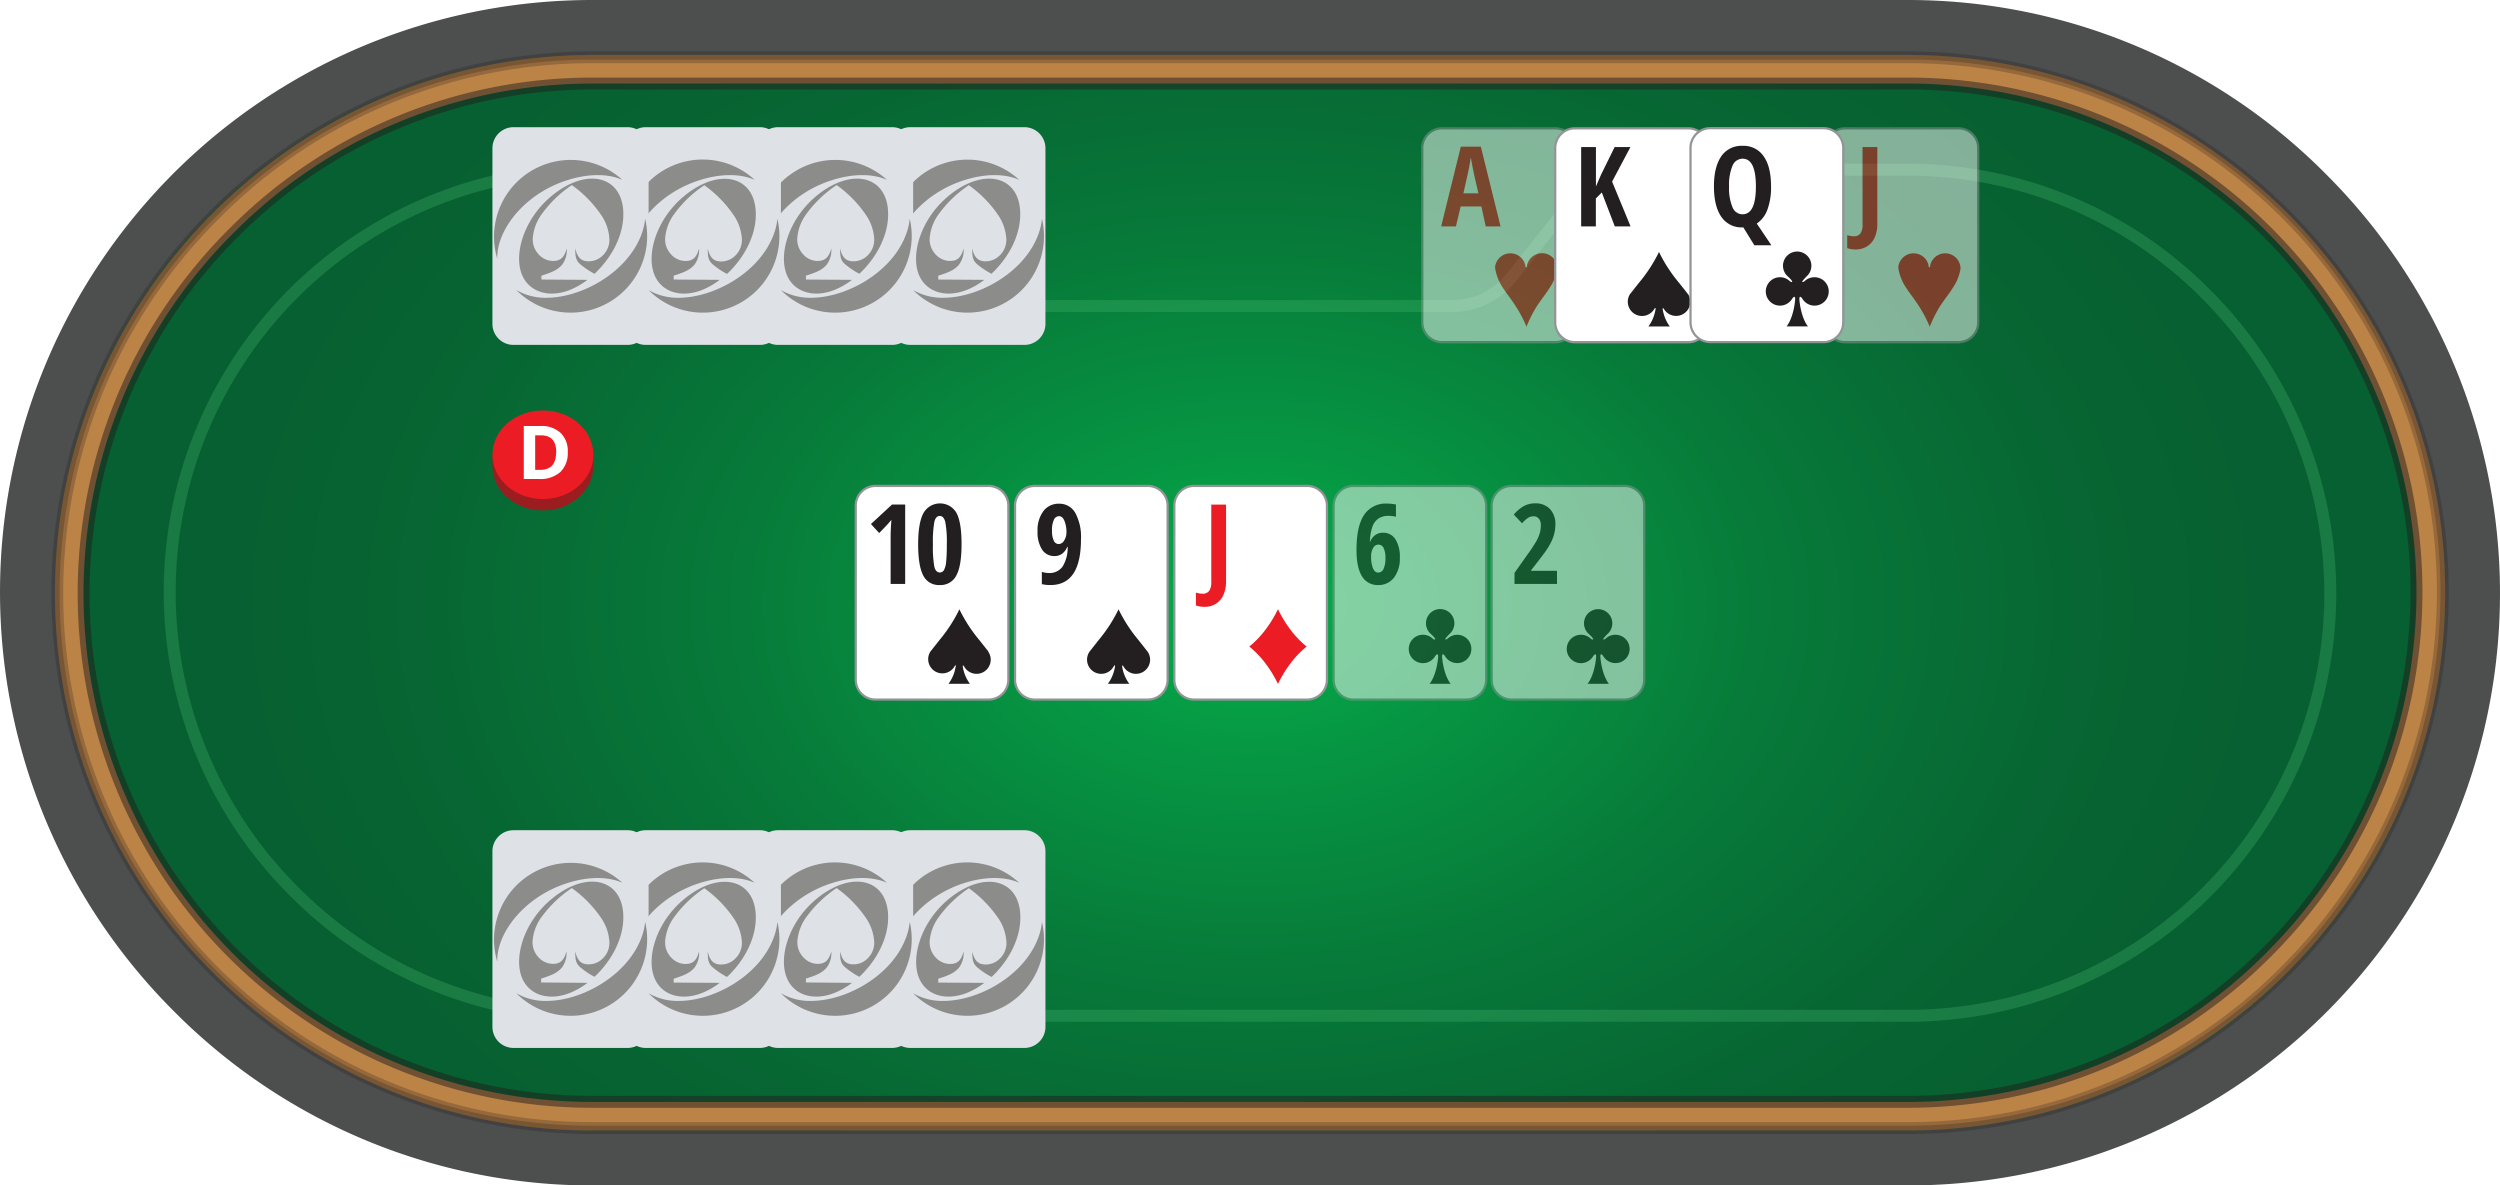 <svg xmlns="http://www.w3.org/2000/svg" xmlns:xlink="http://www.w3.org/1999/xlink" viewBox="0 0 651.42 308.89"><defs/><defs><radialGradient id="radial-gradient" cx="325.71" cy="2939.49" r="263.76" gradientTransform="matrix(1 0 0 .7 0 -1899.98)" gradientUnits="userSpaceOnUse"><stop offset="0" stop-color="#06ae4b"/><stop offset=".21" stop-color="#069743"/><stop offset=".53" stop-color="#077939"/><stop offset=".8" stop-color="#076733"/><stop offset="1" stop-color="#076031"/></radialGradient><style>.cls-14,.cls-8{opacity:.5}.cls-8{mix-blend-mode:multiply}.cls-9{fill:#dee1e5}.cls-10{fill:#8c8c8b}.cls-12{fill:#ec1c24}.cls-13{fill:#fff}.cls-15{fill:#929497}.cls-16{fill:#231f20}</style></defs><g style="isolation:isolate"><g id="Layer_2" data-name="Layer 2"><g id="Layer_1-2" data-name="Layer 1"><path fill="#4d4e4e" d="M606.06 45.36A153.35 153.35.0 00497 0H154.45A154.28 154.28.0 0045.36 263.54a153.34 153.34.0 00109.09 45.35H497A154.27 154.27.0 00606.06 45.36zM588 260l-.48.39-.62.5-.63.47-.83.63-1 .7-.2.15-.59.41-.73.51-.13.09-1 .68-1 .67-.22.14-.65.41-.83.52-1.09.73-1.17.68-1.26.72-.68.38-.84.45-1.34.71-1.34.68-.14.07-1.46.71c-1 .49-2.06 1-3.1 1.42s-2.21.95-3.32 1.4l-.91.36-.38.15c-1.21.46-2.43.9-3.65 1.33l-.86.29-2.95.95c-.81.25-1.63.49-2.45.72l-2.08.58-.08.08-2.05.53-.12.12-2 .5-.16.15-2 .46-.2.19-1.92.42-.24.23-1.88.39-.27.25c-.62.12-1.23.25-1.85.36l-.31.28c-.6.12-1.21.23-1.82.33-.1.11-.22.21-.33.31l-1.79.31-.36.33c-.59.1-1.17.2-1.76.28l-.39.36-1.73.26-.42.38-1.7.23c-.14.13-.29.27-.46.4l-1.66.21a5.34 5.34.0 01-.5.43l-1.63.19a4.26 4.26.0 01-.54.44l-1.58.17a3.66 3.66.0 01-.59.46l-1.53.15a3.15 3.15.0 01-.64.49l-1.48.13a3.34 3.34.0 01-.71.5L514 289a3 3 0 01-.82.52c-.43.0-.87.07-1.31.09a2.79 2.79.0 01-.94.55l-1.18.07a3.15 3.15.0 01-1.17.56l-.95.05a1.3 1.3.0 01-.45.26c-2.47.45-5.48.86-8.85 1.25-1.72.18-3.56.36-5.49.53l-4.66.36-4.29.25-4.15.18-4 .12-3.86.08H179.55l-3.86-.08-4-.12-4.14-.18-4.3-.25-4.66-.36c-1.92-.17-3.76-.35-5.49-.53-3.37-.39-6.38-.8-8.85-1.25a1.3 1.3.0 01-.45-.26l-1-.05a3.15 3.15.0 01-1.17-.56l-1.18-.07a2.79 2.79.0 01-.94-.55c-.44.0-.88-.06-1.31-.09a3 3 0 01-.82-.52l-1.41-.11a3.34 3.34.0 01-.71-.5l-1.48-.13a3.15 3.15.0 01-.64-.49l-1.53-.15a3.66 3.66.0 01-.59-.46l-1.58-.17a4.26 4.26.0 01-.54-.44l-1.63-.19a5.34 5.34.0 01-.5-.43l-1.66-.21c-.17-.13-.32-.27-.46-.4l-1.7-.23-.42-.38-1.73-.26-.39-.36c-.59-.08-1.17-.18-1.76-.28l-.36-.33-1.79-.31c-.11-.1-.23-.2-.33-.31-.61-.1-1.22-.21-1.82-.33l-.31-.28c-.62-.11-1.23-.24-1.85-.36l-.27-.25-1.88-.39-.24-.23-1.92-.42-.2-.19-2-.46-.16-.15-2-.5-.12-.12-2-.53-.08-.08-2-.57c-.82-.23-1.64-.47-2.45-.72-1-.3-2-.63-3-.95L93 276c-1.22-.43-2.44-.87-3.65-1.33l-.38-.15-.91-.36a137.26 137.26.0 01-6.42-2.82l-1.46-.71-.14-.07-1.34-.68-1.34-.71-.84-.45-.69-.38-1.25-.72-1.15-.62-1.13-.68-.83-.52-.66-.42-.21-.13-1-.67-1-.68-.13-.09-.73-.51-.58-.41-.2-.14-1-.71-.82-.63-.62-.47-.64-.51-.47-.38-.38-.32-.34-.29a139.31 139.31.0 010-209.94l.34-.3.38-.31.48-.39c.21-.17.41-.34.63-.5l.61-.48.84-.62 1-.71.21-.15.57-.4.74-.52a.57.57.0 00.13-.08l1-.69 1-.66.21-.14.67-.42.82-.51 1.13-.68 1.17-.69 1.25-.71.69-.39.84-.45 1.34-.7 1.33-.69.15-.07 1.46-.71c1-.48 2.06-1 3.1-1.42s2.21-.94 3.32-1.39c.3-.12.6-.25.91-.36l.38-.15c1.21-.47 2.43-.91 3.65-1.33l.86-.29a115.42 115.42.0 015.45-1.67l2.08-.57.08-.08 2-.54a1.36 1.36.0 01.12-.12l2-.49.16-.16 2-.46.2-.18 1.92-.43.24-.22c.62-.13 1.25-.27 1.88-.39l.27-.26 1.85-.36.31-.28c.6-.11 1.21-.23 1.82-.33l.33-.31c.59-.1 1.19-.21 1.79-.3.11-.12.24-.23.36-.34l1.76-.28a4.4 4.4.0 01.39-.35l1.73-.26.42-.38 1.7-.23c.14-.14.29-.27.46-.41l1.66-.21c.15-.14.32-.28.5-.42l1.63-.19a4.28 4.28.0 01.54-.45l1.58-.16a3.69 3.69.0 01.59-.47l1.53-.15a3.55 3.55.0 01.64-.48l1.48-.13a3.35 3.35.0 01.71-.51l1.41-.11a3.23 3.23.0 01.82-.52l1.31-.09a3 3 0 01.94-.54l1.18-.07a3.13 3.13.0 011.17-.57h1a1.72 1.72.0 01.45-.26c2.47-.44 5.47-.85 8.83-1.24a259.06 259.06.0 0110.17-.89l4.28-.25 4.16-.19 4-.12 3.85-.08H471.87l3.86.08 3.95.12 4.17.19 4.27.25a257.9 257.9.0 0110.17.89c3.37.39 6.37.8 8.84 1.24a1.72 1.72.0 01.45.26h.95a3.13 3.13.0 011.17.57l1.18.07a3 3 0 01.94.54l1.31.09a3.23 3.23.0 01.82.52l1.41.11a3.35 3.35.0 01.71.51l1.48.13a3.55 3.55.0 01.64.48l1.53.15a3.69 3.69.0 01.59.47l1.58.16a4.28 4.28.0 01.54.45l1.63.19c.18.14.35.28.5.42l1.66.21c.17.14.32.27.46.41l1.7.23.42.38 1.73.26a4.4 4.4.0 01.39.35l1.76.28c.12.11.25.22.36.34.6.09 1.2.2 1.79.3l.33.31c.61.1 1.22.22 1.82.33l.31.28 1.85.36.27.26c.63.12 1.26.26 1.88.39l.24.22 1.92.43.2.18 2 .46c0 .06.11.11.16.16l2 .49a1.36 1.36.0 01.12.12c.69.17 1.37.35 2.05.54l.08.08 2.08.57a115.42 115.42.0 015.45 1.67l.84.29c1.23.42 2.45.86 3.66 1.33l.38.14.91.37c1.12.45 2.22.91 3.32 1.39s2.07.94 3.1 1.42l1.46.71.14.07 1.34.69 1.34.7.84.45.69.39 1.25.71 1.18.69 1.12.68.83.51.65.42a1.64 1.64.0 01.22.14l1 .66 1 .69.13.09.73.5.59.42.2.14 1 .7.84.63.62.48.63.5.46.38.39.33.34.29a139.3 139.3.0 010 209.93l-.34.3z"/><rect width="622.77" height="280.25" x="14.32" y="14.32" fill="url(#radial-gradient)" rx="140.12"/><path fill="#bc8346" d="M497 14.32H154.45c-77.07.0-140.13 63.06-140.13 140.13s63.06 140.12 140.13 140.12H497c77.07.0 140.13-63 140.13-140.12C637.1 77.38 574 14.32 497 14.32zm93.68 233.81a131.7 131.7.0 01-93.68 39H154.45A132.48 132.48.0 0160.77 60.77a131.7 131.7.0 0193.68-39H497a132.48 132.48.0 0193.68 226.33z"/><path fill="#221f1f" stroke="#221f1f" stroke-miterlimit="10" stroke-width="1.87" d="M497 14.32H154.45c-77.07.0-140.13 63.06-140.13 140.13h0c0 77.07 63.06 140.12 140.13 140.12H497c77.07.0 140.13-63 140.13-140.12h0C637.1 77.38 574 14.32 497 14.32zm98.08 238.21A137.87 137.87.0 01497 293.33H154.45a138.71 138.71.0 01-98.08-237 137.87 137.87.0 0198.08-40.8H497a138.71 138.71.0 0198.08 237z" opacity=".25"/><path fill="none" stroke="#221f1f" stroke-miterlimit="10" stroke-width="3.11" d="M154.45 287.1A132.48 132.48.0 0160.77 60.77a131.7 131.7.0 0193.68-39H497a132.48 132.48.0 0193.68 226.33 131.7 131.7.0 01-93.68 39z" opacity=".5"/><path fill="none" stroke="#46b76e" stroke-miterlimit="10" stroke-width="3.11" d="M574.8 76.62A109.47 109.47.0 00497 44.22h-80.82l-22.42 28.12a19.67 19.67.0 01-15.38 7.41H273a19.67 19.67.0 01-15.38-7.41l-22.38-28.12h-80.79A110.06 110.06.0 0076.62 232.27a109.43 109.43.0 0077.83 32.41H497a110.07 110.07.0 0077.8-188.06z" opacity=".3"/><g><use class="cls-8" transform="translate(220.01 210.04)" xlink:href="#image"/><rect width="40.1" height="56.14" x="232.01" y="216.62" class="cls-9" rx="5.18"/><path d="M266.93 273.06H237.2a5.48 5.48.0 01-5.48-5.48V221.8a5.47 5.47.0 015.48-5.47h29.73a5.48 5.48.0 015.48 5.47v45.78a5.49 5.49.0 01-5.48 5.48zm-29.73-56.15a4.9 4.9.0 00-4.89 4.89v45.78a4.89 4.89.0 004.89 4.89h29.73a4.89 4.89.0 004.89-4.89V221.8a4.9 4.9.0 00-4.89-4.89z" class="cls-9"/><g><path d="M271.51 240.22a16.48 16.48.0 01-1.36 5.08c-4 9.3-15.35 15.47-24.28 15.51a15.15 15.15.0 01-7.93-2 19.95 19.95.0 0033.57-18.59zm-20.43-10.07c5.8-1.87 10.86-1.74 14.49-.13a19.94 19.94.0 00-33.48 14.55 20.05 20.05.0 00.9 6 1 1 0 010-.17c-.17-7.27 7.01-16.65 18.09-20.25z" class="cls-10"/><path d="M251.85 258.75a19.79 19.79.0 004.63-2.65l-12-.07v-1c2.38-.79 4-1.31 5.35-2.82a6.22 6.22.0 001.25-4.28c-.6 2.27-1.58 3.27-3.58 3.25a5.11 5.11.0 01-3.69-1.69 5.72 5.72.0 01-1.57-4.22 12.24 12.24.0 012.41-6.37 31.06 31.06.0 017.8-7.46 31.32 31.32.0 017.58 7.69 12.41 12.41.0 012.22 6.43 5.7 5.7.0 01-1.68 4.18 5.2 5.2.0 01-3.74 1.58c-2 0-2.94-1.07-3.48-3.36.0 2.45.22 3.34 1.72 4.45a19.91 19.91.0 003.3 2.15c4-3.72 7.14-9.05 7.47-14.51.66-10.64-8.81-13.68-18.38-6-7.35 5.93-10.15 15.09-8.07 20.58 1.75 4.59 6.87 6.3 12.46 4.12z" class="cls-10"/></g><g><use class="cls-8" transform="translate(185.01 210.04)" xlink:href="#image-2"/><rect width="40.1" height="56.14" x="197.55" y="216.62" class="cls-9" rx="5.18"/><path d="M232.47 273.06h-29.74a5.49 5.49.0 01-5.48-5.48V221.8a5.48 5.48.0 015.48-5.47h29.74a5.47 5.47.0 015.47 5.47v45.78a5.48 5.48.0 01-5.47 5.48zm-29.74-56.15a4.9 4.9.0 00-4.89 4.89v45.78a4.9 4.9.0 004.89 4.89h29.74a4.9 4.9.0 004.89-4.89V221.8a4.9 4.9.0 00-4.89-4.89z" class="cls-9"/><g><path d="M237.05 240.22a16.52 16.52.0 01-1.37 5.08c-4 9.3-15.35 15.47-24.28 15.51a15.13 15.13.0 01-7.92-2 19.95 19.95.0 0033.57-18.59zm-20.44-10.07c5.81-1.87 10.86-1.74 14.5-.13a19.94 19.94.0 00-33.48 14.55 20 20 0 00.89 6 1 1 0 010-.17c-.17-7.27 6.97-16.65 18.09-20.25z" class="cls-10"/><path d="M217.38 258.75a19.65 19.65.0 004.62-2.65l-12-.1v-1c2.38-.79 4-1.31 5.36-2.82a6.27 6.27.0 001.25-4.28c-.6 2.27-1.58 3.27-3.58 3.25a5.09 5.09.0 01-3.69-1.69 5.68 5.68.0 01-1.57-4.22 12.22 12.22.0 012.4-6.37 31.12 31.12.0 017.83-7.47 31.26 31.26.0 017.57 7.69 12.35 12.35.0 012.23 6.43 5.71 5.71.0 01-1.69 4.18 5.16 5.16.0 01-3.73 1.58c-2 0-2.95-1.07-3.48-3.36.0 2.45.22 3.34 1.72 4.45a19.5 19.5.0 003.3 2.15c4-3.72 7.13-9.05 7.47-14.51.65-10.64-8.82-13.68-18.38-6-7.35 5.93-10.16 15.09-8.07 20.58 1.74 4.63 6.86 6.34 12.44 4.16z" class="cls-10"/></g></g><g><use class="cls-8" transform="translate(151.01 210.04)" xlink:href="#image"/><rect width="40.1" height="56.14" x="163.07" y="216.62" class="cls-9" rx="5.18"/><path d="M198 273.06h-29.75a5.49 5.49.0 01-5.48-5.48V221.8a5.48 5.48.0 015.48-5.47H198a5.48 5.48.0 015.48 5.47v45.78a5.49 5.49.0 01-5.48 5.48zm-29.74-56.15a4.9 4.9.0 00-4.89 4.89v45.78a4.9 4.9.0 004.89 4.89H198a4.9 4.9.0 004.89-4.89V221.8a4.9 4.9.0 00-4.89-4.89z" class="cls-9"/><g><path d="M202.57 240.22a16.52 16.52.0 01-1.37 5.08c-4 9.3-15.34 15.47-24.28 15.51a15.13 15.13.0 01-7.92-2 19.95 19.95.0 0033.57-18.59zm-20.44-10.07c5.81-1.87 10.86-1.74 14.5-.13a19.94 19.94.0 00-33.48 14.55 20.37 20.37.0 00.89 6v-.17c-.17-7.27 6.96-16.65 18.09-20.25z" class="cls-10"/><path d="M182.9 258.75a19.65 19.65.0 004.64-2.65l-12-.07v-1c2.38-.79 4-1.31 5.36-2.82a6.27 6.27.0 001.25-4.28c-.6 2.27-1.58 3.27-3.58 3.25a5.09 5.09.0 01-3.69-1.69 5.68 5.68.0 01-1.57-4.22 12.31 12.31.0 012.4-6.37 31.12 31.12.0 017.81-7.46 31.26 31.26.0 017.57 7.69 12.35 12.35.0 012.23 6.43 5.67 5.67.0 01-1.69 4.18 5.16 5.16.0 01-3.73 1.58c-2 0-2.94-1.07-3.48-3.36.0 2.45.22 3.34 1.72 4.45a19.5 19.5.0 003.3 2.15c4-3.72 7.13-9.05 7.47-14.51.65-10.64-8.81-13.68-18.38-6-7.35 5.93-10.16 15.09-8.07 20.58 1.74 4.59 6.86 6.3 12.44 4.12z" class="cls-10"/></g><g><use class="cls-8" transform="translate(116.01 210.04)" xlink:href="#image-2"/><rect width="40.1" height="56.14" x="128.6" y="216.62" class="cls-9" rx="5.18"/><path d="M163.52 273.06h-29.73a5.49 5.49.0 01-5.48-5.48V221.8a5.48 5.48.0 015.48-5.47h29.73a5.48 5.48.0 015.48 5.47v45.78a5.49 5.49.0 01-5.48 5.48zm-29.73-56.15a4.9 4.9.0 00-4.89 4.89v45.78a4.89 4.89.0 004.89 4.89h29.73a4.89 4.89.0 004.89-4.89V221.8a4.9 4.9.0 00-4.89-4.89z" class="cls-9"/><g><path d="M168.11 240.22a16.8 16.8.0 01-1.37 5.08c-4.05 9.3-15.35 15.47-24.28 15.51a15.13 15.13.0 01-7.92-2 19.95 19.95.0 0033.57-18.59zm-20.44-10.07c5.8-1.87 10.86-1.74 14.5-.13a20 20 0 00-32.59 20.58 1 1 0 010-.17c-.17-7.3 6.97-16.68 18.09-20.28z" class="cls-10"/><path d="M148.44 258.75a19.59 19.59.0 004.63-2.65L141 256v-1c2.38-.79 4-1.31 5.36-2.82a6.25 6.25.0 001.24-4.28c-.59 2.27-1.57 3.27-3.57 3.25a5.12 5.12.0 01-3.7-1.69 5.67 5.67.0 01-1.56-4.22 12.13 12.13.0 012.4-6.37 31.12 31.12.0 017.83-7.47 31.44 31.44.0 017.57 7.69 12.32 12.32.0 012.22 6.43 5.66 5.66.0 01-1.68 4.18 5.18 5.18.0 01-3.74 1.58c-2 0-2.94-1.07-3.48-3.36.0 2.45.23 3.34 1.73 4.45a19.41 19.41.0 003.29 2.15c4-3.72 7.14-9.05 7.48-14.51.65-10.64-8.82-13.68-18.38-6-7.36 5.93-10.16 15.09-8.07 20.58 1.79 4.63 6.92 6.34 12.5 4.16z" class="cls-10"/></g></g></g></g><g><rect width="40.1" height="56.14" x="232.01" y="33.44" class="cls-9" rx="5.18"/><path d="M266.93 89.87H237.2a5.47 5.47.0 01-5.48-5.47V38.62a5.48 5.48.0 015.48-5.48h29.73a5.49 5.49.0 015.48 5.48V84.4a5.48 5.48.0 01-5.48 5.47zM237.2 33.73a4.89 4.89.0 00-4.89 4.89V84.4a4.9 4.9.0 004.89 4.89h29.73a4.9 4.9.0 004.89-4.89V38.62a4.89 4.89.0 00-4.89-4.89z" class="cls-9"/><g><path d="M271.51 57a16.55 16.55.0 01-1.36 5.08c-4 9.3-15.35 15.46-24.28 15.51a15.24 15.24.0 01-7.93-2A19.95 19.95.0 00271.51 57zM251.08 47c5.8-1.87 10.86-1.74 14.49-.14A19.95 19.95.0 00233 67.41a1 1 0 010-.16c-.18-7.25 7-16.68 18.08-20.25z" class="cls-10"/><path d="M251.85 75.57a19.79 19.79.0 004.63-2.65l-12-.08v-1c2.38-.79 4-1.3 5.35-2.81a6.22 6.22.0 001.25-4.28c-.6 2.26-1.58 3.27-3.58 3.25a5.11 5.11.0 01-3.69-1.69 5.72 5.72.0 01-1.57-4.22 12.21 12.21.0 012.41-6.37 30.71 30.71.0 017.8-7.46 31 31 0 017.55 7.65 12.38 12.38.0 012.22 6.43 5.72 5.72.0 01-1.68 4.18 5.23 5.23.0 01-3.74 1.57c-2 0-2.94-1.07-3.48-3.36.0 2.46.22 3.34 1.72 4.46a20.57 20.57.0 003.3 2.15c4-3.73 7.14-9.05 7.47-14.51.66-10.64-8.81-13.68-18.38-6-7.35 5.92-10.15 15.09-8.07 20.58 1.78 4.59 6.9 6.34 12.49 4.16z" class="cls-10"/></g><g><rect width="40.1" height="56.14" x="197.55" y="33.44" class="cls-9" rx="5.18"/><path d="M232.47 89.87h-29.74a5.48 5.48.0 01-5.48-5.47V38.62a5.49 5.49.0 015.48-5.48h29.74a5.48 5.48.0 015.47 5.48V84.4a5.47 5.47.0 01-5.47 5.47zm-29.74-56.14a4.9 4.9.0 00-4.89 4.89V84.4a4.9 4.9.0 004.89 4.89h29.74a4.9 4.9.0 004.89-4.89V38.62a4.9 4.9.0 00-4.89-4.89z" class="cls-9"/><g><path d="M237.05 57a16.59 16.59.0 01-1.37 5.08c-4 9.3-15.35 15.46-24.28 15.51a15.23 15.23.0 01-7.92-2A19.95 19.95.0 00237.05 57zM216.61 47c5.81-1.87 10.86-1.74 14.5-.14a20 20 0 00-32.59 20.58.92.92.0 010-.16c-.17-7.28 6.97-16.71 18.09-20.28z" class="cls-10"/><path d="M217.38 75.57a19.65 19.65.0 004.62-2.65l-12-.08v-1c2.38-.79 4-1.3 5.36-2.81a6.27 6.27.0 001.25-4.28C216 67 215 68 213 68a5.09 5.09.0 01-3.69-1.69 5.68 5.68.0 01-1.57-4.22 12.19 12.19.0 012.4-6.37 30.78 30.78.0 017.86-7.5 30.92 30.92.0 017.57 7.69 12.32 12.32.0 012.23 6.43 5.73 5.73.0 01-1.69 4.18 5.19 5.19.0 01-3.73 1.57c-2 0-2.95-1.07-3.48-3.36.0 2.46.22 3.34 1.72 4.46a20.13 20.13.0 003.3 2.15c4-3.73 7.13-9.05 7.47-14.51.65-10.64-8.82-13.68-18.38-6-7.35 5.92-10.16 15.09-8.07 20.58 1.74 4.59 6.86 6.34 12.44 4.16z" class="cls-10"/></g></g><g><rect width="40.1" height="56.14" x="163.07" y="33.44" class="cls-9" rx="5.18"/><path d="M198 89.87h-29.75a5.48 5.48.0 01-5.48-5.47V38.62a5.49 5.49.0 015.48-5.48H198a5.49 5.49.0 015.48 5.48V84.4A5.48 5.48.0 01198 89.87zm-29.75-56.14a4.9 4.9.0 00-4.89 4.89V84.4a4.9 4.9.0 004.89 4.89H198a4.9 4.9.0 004.89-4.89V38.62A4.9 4.9.0 00198 33.73z" class="cls-9"/><g><path d="M202.57 57a16.59 16.59.0 01-1.37 5.08c-4 9.3-15.34 15.46-24.28 15.51a15.23 15.23.0 01-7.92-2A19.95 19.95.0 00202.57 57zM182.13 47c5.81-1.87 10.86-1.74 14.5-.14a19.95 19.95.0 00-33.48 14.56 20.3 20.3.0 00.89 6v-.16C163.87 60 171 50.57 182.13 47z" class="cls-10"/><path d="M182.9 75.57a19.65 19.65.0 004.64-2.65l-12-.08v-1c2.38-.79 4-1.3 5.36-2.81a6.27 6.27.0 001.25-4.28c-.6 2.26-1.58 3.27-3.58 3.25a5.09 5.09.0 01-3.69-1.69 5.68 5.68.0 01-1.57-4.22 12.28 12.28.0 012.4-6.37 30.78 30.78.0 017.81-7.46 30.92 30.92.0 017.57 7.69 12.32 12.32.0 012.23 6.43 5.69 5.69.0 01-1.69 4.18 5.19 5.19.0 01-3.73 1.57c-2 0-2.94-1.07-3.48-3.36.0 2.46.22 3.34 1.72 4.46a20.13 20.13.0 003.3 2.15c4-3.73 7.13-9.05 7.47-14.51.65-10.64-8.81-13.68-18.38-6-7.35 5.92-10.16 15.09-8.07 20.58 1.74 4.55 6.86 6.3 12.44 4.12z" class="cls-10"/></g><g><rect width="40.1" height="56.14" x="128.6" y="33.44" class="cls-9" rx="5.18"/><path d="M163.52 89.87h-29.73a5.48 5.48.0 01-5.48-5.47V38.62a5.49 5.49.0 015.48-5.48h29.73a5.49 5.49.0 015.48 5.48V84.4a5.48 5.48.0 01-5.48 5.47zm-29.73-56.14a4.89 4.89.0 00-4.89 4.89V84.4a4.9 4.9.0 004.89 4.89h29.73a4.9 4.9.0 004.89-4.89V38.62a4.89 4.89.0 00-4.89-4.89z" class="cls-9"/><g><path d="M168.11 57a16.88 16.88.0 01-1.37 5.08c-4.05 9.3-15.35 15.46-24.28 15.51a15.23 15.23.0 01-7.92-2A19.95 19.95.0 00168.11 57zM147.67 47c5.8-1.87 10.86-1.74 14.5-.14a20 20 0 00-32.59 20.58.92.92.0 010-.16c-.17-7.28 6.97-16.71 18.09-20.28z" class="cls-10"/><path d="M148.44 75.57a19.59 19.59.0 004.63-2.65l-12-.08v-1c2.38-.79 4-1.3 5.36-2.81a6.25 6.25.0 001.24-4.28c-.61 2.25-1.59 3.25-3.59 3.25a5.12 5.12.0 01-3.7-1.69 5.67 5.67.0 01-1.56-4.22 12.1 12.1.0 012.4-6.37 30.78 30.78.0 017.78-7.5 31.1 31.1.0 017.57 7.69 12.29 12.29.0 012.22 6.43 5.68 5.68.0 01-1.68 4.18 5.21 5.21.0 01-3.74 1.57c-2 0-2.94-1.07-3.48-3.36.0 2.46.23 3.34 1.73 4.46a20 20 0 003.29 2.15c4-3.73 7.14-9.05 7.48-14.51.65-10.64-8.82-13.68-18.38-6-7.36 5.92-10.16 15.09-8.07 20.58 1.79 4.59 6.92 6.34 12.5 4.16z" class="cls-10"/></g></g></g></g><g><path fill="#9b1d20" d="M154.61 121.46c0 6.38-5.88 11.54-13.15 11.54s-13.15-5.16-13.15-11.54v-2.62s6.92-8.91 13.15-8.91 13.15 8.56 13.15 8.56z"/><ellipse cx="141.46" cy="118.49" class="cls-12" rx="13.15" ry="11.54"/><path d="M147.94 117.81A6.81 6.81.0 01146 123a7.91 7.91.0 01-5.61 1.82h-3.91V111h4.34a7.31 7.31.0 015.25 1.79 6.54 6.54.0 011.87 5.02zm-3 .08q0-4.45-3.93-4.45h-1.56v9h1.26q4.19-.01 4.19-4.55z" class="cls-13"/></g><g><g class="cls-14"><rect width="39.82" height="55.74" x="370.59" y="33.43" class="cls-13" rx="5.15"/><path d="M405.26 89.47h-29.52A5.45 5.45.0 01370.3 84V38.58a5.45 5.45.0 015.44-5.44h29.52a5.45 5.45.0 015.44 5.44V84a5.45 5.45.0 01-5.44 5.47zm-29.52-55.74a4.85 4.85.0 00-4.85 4.85V84a4.86 4.86.0 004.85 4.86h29.52a4.87 4.87.0 004.86-4.86V38.58a4.86 4.86.0 00-4.86-4.85z" class="cls-15"/><path d="M387.13 59 386 53.79h-5.4L379.37 59h-3.85l5.12-20.78h5.22L391 59zm-1.91-8.63-1.1-4.81-.45-2.21s-.37-2-.41-2.35c-.13.81-.28 1.7-.47 2.68s-.68 3.21-1.47 6.69zm20.56 19.21a4 4 0 00-7.9-.4.61.61.0 000 .13c0 .27-.12.33-.21.33s-.21-.06-.21-.33v-.13a4 4 0 00-7.89.4 4.36 4.36.0 00.05.52 12.6 12.6.0 002 4.9c.67 1.13 2.17 2.94 3.46 5a32.83 32.83.0 012.68 5.14 33.26 33.26.0 012.55-5.14c1.29-2 2.8-3.82 3.47-5a12.44 12.44.0 002-4.9 4.36 4.36.0 000-.52z" class="cls-12"/></g><rect width="39.82" height="55.74" x="405.24" y="33.43" class="cls-13" rx="5.15"/><path d="M439.91 89.47h-29.53A5.45 5.45.0 01404.94 84V38.58a5.45 5.45.0 015.44-5.44h29.53a5.45 5.45.0 015.44 5.44V84a5.45 5.45.0 01-5.44 5.47zm-29.53-55.74a4.86 4.86.0 00-4.85 4.85V84a4.86 4.86.0 004.85 4.86h29.53a4.86 4.86.0 004.85-4.86V38.58a4.86 4.86.0 00-4.85-4.85z" class="cls-15"/><path d="M424.88 59h-4.11l-3.39-8.85-1.55 1.55V59H412V38.32h3.85v10.26l1.35-3.1 3.52-7.16h4.12l-4.78 9zm14.96 17.65s-.67-.87-2.37-3a38.64 38.64.0 01-5.19-8 38.64 38.64.0 01-5.19 8l-2.37 3A3.69 3.69.0 10431 80.6s.19-.35.31-.35.1.22.05.46a10.13 10.13.0 01-1.84 4.36h5.58a10.22 10.22.0 01-1.83-4.36c-.06-.24.0-.46.05-.46s.3.35.3.35a3.69 3.69.0 106.24-3.95z" class="cls-16"/><g class="cls-14"><rect width="39.82" height="55.74" x="475.65" y="33.43" class="cls-13" rx="5.15"/><path d="M510.32 89.47H480.8A5.45 5.45.0 01475.36 84V38.58a5.45 5.45.0 015.44-5.44h29.52a5.45 5.45.0 015.44 5.44V84a5.45 5.45.0 01-5.44 5.47zM480.8 33.73a4.86 4.86.0 00-4.86 4.85V84a4.87 4.87.0 004.86 4.86h29.52a4.86 4.86.0 004.85-4.86V38.58a4.85 4.85.0 00-4.85-4.85z" class="cls-15"/><path d="M483.7 65a6.64 6.64.0 01-2.38-.35v-3.38a5.87 5.87.0 001.74.29 2 2 0 001.72-.75 3.84 3.84.0 00.54-2.24V38.32h3.85v20a8.57 8.57.0 01-.68 3.54 5.23 5.23.0 01-1.94 2.29 5.3 5.3.0 01-2.85.85zm27.13 4.58a4 4 0 00-7.89-.4v.13c0 .27-.12.33-.21.33s-.2-.06-.2-.33v-.13a4 4 0 00-7.89.4 4.36 4.36.0 00.05.52 12.44 12.44.0 002 4.9c.68 1.13 2.18 2.94 3.47 5a33.26 33.26.0 012.67 5.14 33.88 33.88.0 012.54-5.14c1.29-2 2.79-3.82 3.47-5a12.44 12.44.0 002-4.9 4.36 4.36.0 00-.01-.52z" class="cls-12"/></g><g><rect width="39.82" height="55.74" x="440.49" y="33.4" class="cls-13" rx="5.15"/><path d="M475.16 89.43h-29.52A5.45 5.45.0 01440.2 84V38.54a5.45 5.45.0 015.44-5.44h29.52a5.45 5.45.0 015.44 5.44V84a5.45 5.45.0 01-5.44 5.43zm-29.52-55.74a4.86 4.86.0 00-4.85 4.85V84a4.86 4.86.0 004.85 4.86h29.52A4.87 4.87.0 00480 84V38.54a4.86 4.86.0 00-4.86-4.85z" class="cls-15"/><path d="M461.48 48.6a16.72 16.72.0 01-.94 6 7.38 7.38.0 01-2.78 3.65l3.8 5.65h-4.44l-2.86-4.65h-.21a6.31 6.31.0 01-5.52-2.75c-1.28-1.83-1.93-4.48-1.93-7.93s.65-6 1.93-7.88a6.37 6.37.0 015.55-2.69 6.28 6.28.0 015.49 2.75q1.91 2.71 1.91 7.85zm-10.94.0a12.91 12.91.0 00.89 5.39 2.82 2.82.0 002.62 1.85q3.48.0 3.48-7.24t-3.45-7.25a2.85 2.85.0 00-2.65 1.85 12.9 12.9.0 00-.89 5.4zm22.22 23.64a3.69 3.69.0 00-2.52 1c-.24.2-.5.3-.63.19s1.06-1.35 1.06-1.35a3.7 3.7.0 10-4.76.0s1.28 1.18 1.06 1.35-.39.0-.63-.19a3.7 3.7.0 10.66 4.57s1-1.46.71.77c-.55 4.67-2.19 6.47-2.19 6.47h5.58s-1.64-1.8-2.19-6.47c-.27-2.23.71-.77.71-.77a3.7 3.7.0 103.18-5.57z" class="cls-16"/></g></g><g><rect width="39.76" height="55.67" x="264.49" y="126.61" class="cls-13" rx="5.14"/><path d="M299.11 182.57h-29.48a5.44 5.44.0 01-5.44-5.43v-45.39a5.44 5.44.0 015.44-5.43h29.48a5.44 5.44.0 015.43 5.43v45.39a5.43 5.43.0 01-5.43 5.43zm-29.48-55.66a4.85 4.85.0 00-4.85 4.84v45.39a4.85 4.85.0 004.85 4.85h29.48a4.86 4.86.0 004.85-4.85v-45.39a4.85 4.85.0 00-4.85-4.84z" class="cls-15"/><path d="M281.67 140.49q0 12-8 11.95a9 9 0 01-2.2-.23V149a5.76 5.76.0 001.79.31 4.18 4.18.0 003.59-1.64 9.33 9.33.0 001.35-5.15h-.13a4 4 0 01-1.29 1.74 3.25 3.25.0 01-2 .63 3.71 3.71.0 01-3.27-1.72 8.43 8.43.0 01-1.16-4.74 8.29 8.29.0 011.52-5.24 4.91 4.91.0 014.07-1.94 4.71 4.71.0 014.24 2.39 13.12 13.12.0 011.49 6.85zm-5.7-6a1.53 1.53.0 00-1.35.92 6.39 6.39.0 00-.5 2.9 6 6 0 00.44 2.53 1.42 1.42.0 001.33.92 1.68 1.68.0 001.4-.93 3.87 3.87.0 00.59-2.11 7.53 7.53.0 00-.52-3c-.36-.82-.81-1.22-1.36-1.22zM299 169.77s-.67-.87-2.36-3a39.06 39.06.0 01-5.18-8 39.06 39.06.0 01-5.18 8l-2.36 3a3.69 3.69.0 106.23 3.94s.2-.35.31-.35.1.23.05.46a10.12 10.12.0 01-1.83 4.35h5.57a10.12 10.12.0 01-1.83-4.35c-.05-.23.0-.46.05-.46s.31.35.31.35a3.69 3.69.0 106.23-3.94z" class="cls-16"/><rect width="39.76" height="55.67" x="222.98" y="126.61" class="cls-13" rx="5.14"/><path d="M257.6 182.57h-29.48a5.44 5.44.0 01-5.43-5.43v-45.39a5.44 5.44.0 015.43-5.43h29.48a5.44 5.44.0 015.44 5.43v45.39a5.44 5.44.0 01-5.44 5.43zm-29.48-55.66a4.85 4.85.0 00-4.85 4.84v45.39a4.86 4.86.0 004.85 4.85h29.48a4.85 4.85.0 004.85-4.85v-45.39a4.85 4.85.0 00-4.85-4.84z" class="cls-15"/><path d="M235.86 152.15h-3.79V140c0-1.32.07-2.84.2-4.55-.06.09-.31.38-.73.86s-1.23 1.34-2.45 2.58l-2.15-2.34 5.5-5.09h3.42zm14.69-10.33c0 3.74-.45 6.45-1.35 8.11a4.58 4.58.0 01-4.34 2.51 4.49 4.49.0 01-4.31-2.52q-1.31-2.52-1.31-8.1t1.38-8.12a4.95 4.95.0 018.6-.06q1.34 2.48 1.33 8.18zm-7.46.0a29.42 29.42.0 00.37 5.85c.25 1 .73 1.5 1.42 1.5a1.22 1.22.0 001.1-.65 5.77 5.77.0 00.56-2.15 45.41 45.41.0 00.17-4.55 28.17 28.17.0 00-.4-5.82c-.26-1-.74-1.56-1.43-1.56s-1.17.52-1.42 1.55a29.59 29.59.0 00-.37 5.83zm14.45 27.95s-.67-.87-2.37-3a39.06 39.06.0 01-5.18-8 39.06 39.06.0 01-5.18 8l-2.37 3a3.69 3.69.0 106.24 3.94s.19-.35.31-.35.1.23.0.46a10 10 0 01-1.84 4.35h5.58a10 10 0 01-1.84-4.35c-.05-.23.0-.46.05-.46s.31.35.31.35a3.69 3.69.0 106.23-3.94z" class="cls-16"/><g><rect width="39.76" height="55.67" x="305.99" y="126.61" class="cls-13" rx="5.14"/><path d="M340.61 182.57h-29.48a5.44 5.44.0 01-5.43-5.43v-45.39a5.44 5.44.0 015.43-5.43h29.48a5.44 5.44.0 015.44 5.43v45.39a5.44 5.44.0 01-5.44 5.43zm-29.48-55.66a4.85 4.85.0 00-4.85 4.84v45.39a4.86 4.86.0 004.85 4.85h29.48a4.85 4.85.0 004.85-4.85v-45.39a4.85 4.85.0 00-4.85-4.84z" class="cls-15"/><path d="M314 158.12a6.44 6.44.0 01-2.38-.36v-3.35a5.92 5.92.0 001.74.29 2 2 0 001.72-.75 3.84 3.84.0 00.54-2.24v-20.22h3.85v20a8.39 8.39.0 01-.69 3.53 5.08 5.08.0 01-1.94 2.28 5.17 5.17.0 01-2.84.82zM336 163.73a31.23 31.23.0 01-3-5 31.23 31.23.0 01-3 5 25 25 0 01-4.47 4.74 25 25 0 014.47 4.74 31.23 31.23.0 013 5 31.23 31.23.0 013-5 24.64 24.64.0 014.47-4.74 24.64 24.64.0 01-4.47-4.74z" class="cls-12"/></g><g class="cls-14"><rect width="39.76" height="55.67" x="388.67" y="126.61" class="cls-13" rx="5.14"/><path d="M423.3 182.57h-29.48a5.44 5.44.0 01-5.44-5.43v-45.39a5.44 5.44.0 015.44-5.43h29.48a5.44 5.44.0 015.43 5.43v45.39a5.44 5.44.0 01-5.43 5.43zm-29.48-55.66a4.85 4.85.0 00-4.85 4.84v45.39a4.85 4.85.0 004.85 4.85h29.48a4.85 4.85.0 004.84-4.85v-45.39a4.84 4.84.0 00-4.84-4.84z" class="cls-15"/><path d="M405.71 152.15h-11.08v-2.87l3.68-5.2a38 38 0 002.08-3.18 10.26 10.26.0 00.83-2 7.15 7.15.0 00.27-2 2.63 2.63.0 00-.53-1.78 1.77 1.77.0 00-1.38-.59 2.69 2.69.0 00-1.4.39 8.09 8.09.0 00-1.58 1.43l-2.15-2.26a9.4 9.4.0 012.76-2.3 6.07 6.07.0 012.75-.63 5.16 5.16.0 013.91 1.47 5.68 5.68.0 011.41 4.09A9.63 9.63.0 01405 139a10.25 10.25.0 01-.77 2.12 17.51 17.51.0 01-1.29 2.22q-.78 1.16-4 5.28v.11h6.76zM420.9 165.4a3.67 3.67.0 00-2.52 1c-.24.2-.5.29-.63.18s1.06-1.34 1.06-1.34a3.69 3.69.0 10-4.76.0s1.28 1.17 1.07 1.34-.4.0-.64-.18a3.7 3.7.0 10.66 4.56s1-1.46.72.76c-.56 4.67-2.2 6.46-2.2 6.46h5.58s-1.64-1.79-2.19-6.46c-.27-2.22.71-.76.71-.76a3.69 3.69.0 103.18-5.56z" class="cls-16"/></g><g class="cls-14"><rect width="39.76" height="55.67" x="347.5" y="126.61" class="cls-13" rx="5.14"/><path d="M382.12 182.57h-29.48a5.44 5.44.0 01-5.44-5.43v-45.39a5.44 5.44.0 015.44-5.43h29.48a5.44 5.44.0 015.43 5.43v45.39a5.44 5.44.0 01-5.43 5.43zm-29.48-55.66a4.85 4.85.0 00-4.85 4.84v45.39a4.85 4.85.0 004.85 4.85h29.48a4.86 4.86.0 004.85-4.85v-45.39a4.85 4.85.0 00-4.85-4.84z" class="cls-15"/><path d="M353.46 143.38q0-6.31 2-9.24a6.74 6.74.0 016-2.92 11 11 0 011.28.08 9.39 9.39.0 011 .16v3.18a8.53 8.53.0 00-1.93-.22 4.59 4.59.0 00-2.64.7 4.35 4.35.0 00-1.57 2.12 13.48 13.48.0 00-.65 3.95h.05a3.91 3.91.0 011.36-1.78 3.37 3.37.0 012-.6 3.71 3.71.0 013.23 1.69 8.45 8.45.0 011.16 4.83 8.16 8.16.0 01-1.52 5.19 5 5 0 01-4.14 1.92 4.68 4.68.0 01-4.21-2.29q-1.41-2.29-1.42-6.77zm5.66 5.82a1.55 1.55.0 001.37-.93 6.37 6.37.0 00.51-2.91 5.72 5.72.0 00-.46-2.53 1.48 1.48.0 00-1.39-.92 1.53 1.53.0 00-1.35.86 4.12 4.12.0 00-.53 2.18 8.1 8.1.0 00.49 3.15c.33.73.78 1.1 1.36 1.1zm20.6 16.2a3.66 3.66.0 00-2.51 1c-.23.2-.5.29-.63.18s1.06-1.34 1.06-1.34a3.7 3.7.0 10-4.75.0s1.27 1.17 1.06 1.34-.4.0-.64-.18a3.7 3.7.0 10.66 4.56s1-1.46.72.76c-.55 4.67-2.19 6.46-2.19 6.46h5.5s-1.64-1.79-2.19-6.46c-.26-2.22.71-.76.71-.76a3.69 3.69.0 103.17-5.56z" class="cls-16"/></g></g></g></g></g></svg>